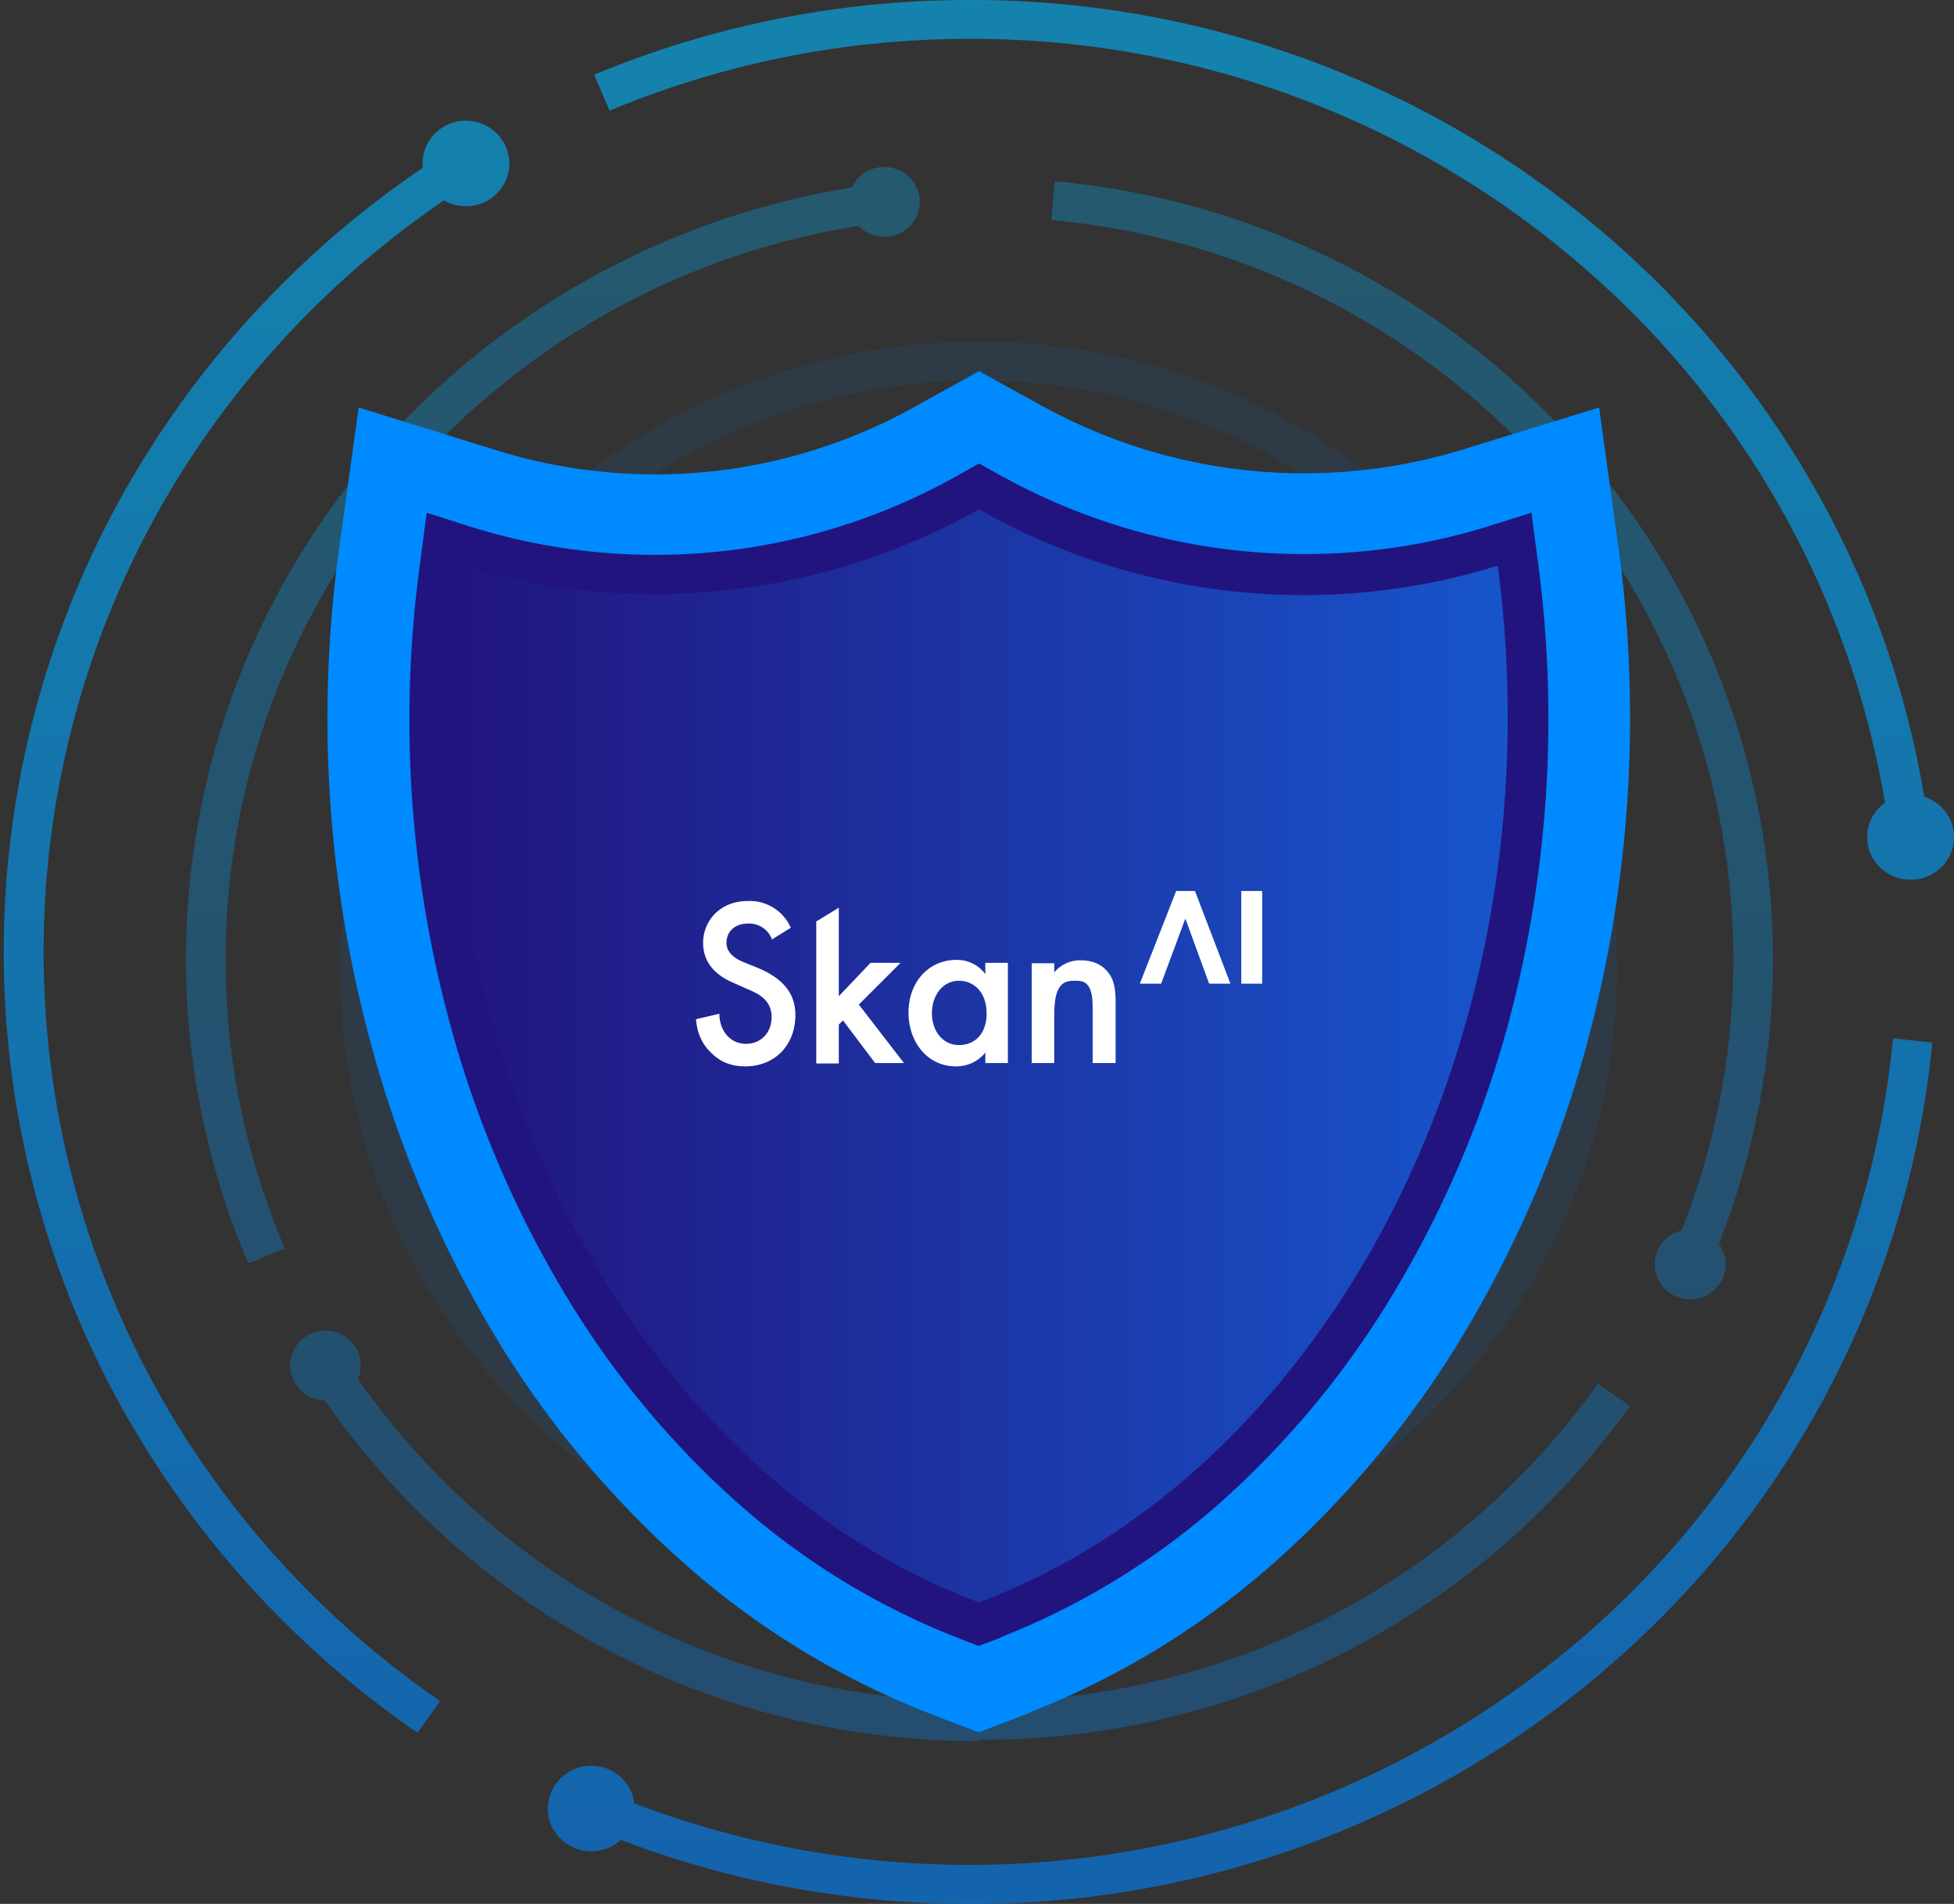<svg xmlns="http://www.w3.org/2000/svg" width="468" height="456" fill="none"><rect width="100%" height="100%" fill="#333333" stroke="none"/><g opacity=".6"><path fill="url(#a)" d="M100 415a231 231 0 0 1-72-80 224.8 224.8 0 0 1 2.6-218.7 230.6 230.6 0 0 1 78.2-81l5 7.8c-31 19.4-57 46.3-75 77.8a216.3 216.3 0 0 0-2.4 209.8c16.4 30.4 40.3 57 69 76.7L100 415Z"/><path fill="url(#b)" d="M232.4 456c-32.2 0-63.4-6.4-92.7-19l3.8-8.5a225.3 225.3 0 0 0 238.7-39.1 217 217 0 0 0 71.2-140.7l9.4 1a226.2 226.2 0 0 1-74.2 146.5A232.8 232.8 0 0 1 232.4 456Z"/><path fill="url(#c)" d="M453 202.8a217.2 217.2 0 0 0-72.4-137.6A223.4 223.4 0 0 0 232.4 9.3c-30 0-59 5.8-86.4 17.2l-3.7-8.6A233.6 233.6 0 0 1 232.4 0 233 233 0 0 1 387 58.3c42.2 37.3 69 88.2 75.4 143.4l-9.4 1Z"/><path fill="url(#d)" d="M111.6 49.4c5.7 0 10.4-4.6 10.4-10.2 0-5.7-4.7-10.3-10.4-10.3-5.8 0-10.4 4.6-10.4 10.3 0 5.6 4.6 10.2 10.4 10.2Z"/><path fill="url(#e)" d="M141.6 443.4c5.8 0 10.4-4.6 10.4-10.2 0-5.7-4.6-10.3-10.4-10.3-5.7 0-10.4 4.6-10.4 10.3 0 5.6 4.7 10.2 10.4 10.2Z"/><path fill="url(#f)" d="M457.6 210.7c5.7 0 10.4-4.5 10.4-10.2 0-5.7-4.7-10.2-10.4-10.2s-10.4 4.5-10.4 10.2c0 5.7 4.7 10.2 10.4 10.2Z"/></g><g opacity=".3"><path fill="url(#g)" d="M234.6 417A190 190 0 0 1 74 329.7l8-5a180.8 180.8 0 0 0 152.6 82.8 181.1 181.1 0 0 0 148.1-76.1l7.7 5.3a190.6 190.6 0 0 1-155.8 80v.1Z"/><path fill="url(#h)" d="m408.7 304.7-8.6-3.7a176 176 0 0 0-32.3-191.3 181 181 0 0 0-116-57l.8-9.3a190.4 190.4 0 0 1 122.2 60 185.1 185.1 0 0 1 34 201.3Z"/><path fill="url(#i)" d="M59.5 302.6a185.2 185.2 0 0 1 33.6-197.9c31.1-34 73.6-55.7 119.6-61l1 9.3a181 181 0 0 0-113.5 58 176 176 0 0 0-32 188l-8.7 3.6Z"/><path fill="url(#j)" d="M78 335.4c4.6 0 8.4-3.8 8.4-8.4 0-4.6-3.8-8.3-8.5-8.3a8.4 8.4 0 0 0-8.4 8.3c0 4.6 3.8 8.4 8.4 8.4Z"/><path fill="url(#k)" d="M404.8 311.2c4.7 0 8.5-3.8 8.5-8.4 0-4.6-3.8-8.3-8.5-8.3a8.4 8.4 0 0 0-8.5 8.3c0 4.6 3.8 8.4 8.5 8.4Z"/><path fill="url(#l)" d="M211.8 56.7c4.7 0 8.5-3.7 8.5-8.3 0-4.6-3.8-8.4-8.5-8.4a8.4 8.4 0 0 0-8.5 8.4c0 4.6 3.8 8.3 8.5 8.3Z"/></g><g fill="#0081FF" opacity=".1"><path d="M215.2 381.8A152 152 0 0 1 99 302.4a149 149 0 0 1 2.9-145.4l8.2 4.6a139.7 139.7 0 0 0-2.7 136.5 142.4 142.4 0 0 0 109 74.5l-1.1 9.2Zm30.1.8-.7-9.2a144.1 144.1 0 0 0 124.7-93.2 139 139 0 0 0-2.2-101.5l8.7-3.5a148 148 0 0 1 2.4 108.2 153.7 153.7 0 0 1-132.9 99.3Zm107.5-230.1a145.1 145.1 0 0 0-229.4-9.9l-7.4-5.9a154.7 154.7 0 0 1 244.5 10.5l-7.7 5.3Z"/><path d="M112 156.1c1.8 3.3.5 7.4-2.8 9a6.8 6.8 0 0 1-9.2-2.7 6.6 6.6 0 0 1 2.9-9 6.8 6.8 0 0 1 9.1 2.7Zm139.1 219.1c1.8 3.2.5 7.3-2.8 9a6.8 6.8 0 0 1-9.2-2.8 6.6 6.6 0 0 1 2.9-9 6.8 6.8 0 0 1 9.1 2.8Zm111-229.4c1.8 3.2.5 7.3-2.8 9a6.8 6.8 0 0 1-9.2-2.8 6.6 6.6 0 0 1 2.9-9 6.8 6.8 0 0 1 9.1 2.8Z"/></g><path fill="#008AFF" d="M224 410.9a195.2 195.2 0 0 1-60.4-36.7 234 234 0 0 1-45.8-55.5 273.5 273.5 0 0 1-29-68.9 296.4 296.4 0 0 1-7.6-118.2l4.7-34 33.2 10.3a127.6 127.6 0 0 0 100.9-11l14.5-8 14.5 8 .6.4h.1l1 .5a129.8 129.8 0 0 0 99.2 10L383 97.6l4.7 34a300.3 300.3 0 0 1-7.4 117.6 273.3 273.3 0 0 1-28.6 68.4 235 235 0 0 1-45 55.3 196 196 0 0 1-59.5 37l-.5.3-1.8.7-10.5 4-10.5-4Z"/><path fill="#22147E" d="M231 392.9a175.6 175.6 0 0 1-54.4-33 214.5 214.5 0 0 1-41.9-51 254 254 0 0 1-27-64 277.3 277.3 0 0 1-7-110.7l1.5-11.4 11 3.5a147.8 147.8 0 0 0 116.5-12.6l4.8-2.7 4.8 2.7 1.1.6.8.4a149.6 149.6 0 0 0 114.5 11.6l11.1-3.5 1.5 11.4a282.5 282.5 0 0 1-6.8 110 254 254 0 0 1-26.6 63.6 215.2 215.2 0 0 1-41.2 50.8A176.6 176.6 0 0 1 240 392l-.5.3-1.6.6-3.5 1.3-3.5-1.3Z"/><path fill="url(#m)" d="M358.7 135.5A157.2 157.2 0 0 1 234.5 122a159 159 0 0 1-124.1 13.4 272.2 272.2 0 0 0-2.5 36.7c0 97.3 51.8 183.6 126.6 211.7l2-.8c73.7-28.9 124.6-114.5 124.6-211a272 272 0 0 0-2.4-36.6Z"/><path fill="#fff" d="M189.4 222.2a10.7 10.7 0 0 0-10.3-6.4c-6.9 0-10.7 5-10.7 10 0 5.8 4.4 8.4 7.5 9.7l3.6 1.6c2.4 1 5.3 2.6 5.3 6.5s-2.7 6.4-6.1 6.4c-2.2 0-3.8-1-4.8-2.3-1-1.2-1.6-3-1.6-4.9l-5.6 1.3c.2 2.6 1 5.2 3 7.4s4.5 3.9 8.8 3.9c7 0 12-5 12-12.3 0-4.3-2-8.3-8.8-11.2l-3.7-1.5c-3.6-1.5-4-3.5-4-4.6 0-2.5 1.8-4.6 5.2-4.6a5.8 5.8 0 0 1 5.7 3.8l4.5-2.8Zm6.1-1.5v34h5.4v-9.3l1-1 7.7 10.2h6.9l-10.8-14 10-10h-7.2l-7.6 8v-21.2l-5.4 3.3Zm40.5 12.6a8.4 8.4 0 0 0-7-3.4c-6.1 0-11.4 4.8-11.4 12.7 0 6.6 4.2 12.8 11.4 12.8 1.6 0 4.6-.4 7-3.3v2.5h5.4v-24H236v2.8Zm-6.3 1.6c3.4 0 6.6 2.6 6.6 7.8 0 5.3-3.2 7.6-6.6 7.6-4 0-6.5-3.5-6.5-7.6 0-4.2 2.5-7.8 6.5-7.8m17.3 19.7h5.5v-11.5c0-7.8 2.5-8.2 5-8.2 2 0 4.2.2 4.2 6.3v13.4h5.5V240c0-3.7-.6-5.4-1.5-6.7-.7-1-2.5-3.3-6.9-3.3a8 8 0 0 0-6.3 2.9v-2.2h-5.4v24Z"/><path fill="#fff" fill-rule="evenodd" d="m286.2 213.4 8.5 22.2h-5.1l-5.7-15.6-5.8 15.6H273l8.7-22.2h4.5Z" clip-rule="evenodd"/><path fill="#fff" d="M297.3 213.4h5v22.2h-5v-22.2Z"/><defs><linearGradient id="a" x1="57.4" x2="57.4" y1="-47.6" y2="523.1" gradientUnits="userSpaceOnUse"><stop stop-color="#00BEFF"/><stop offset="1" stop-color="#007DFF"/></linearGradient><linearGradient id="b" x1="301.3" x2="301.3" y1="-47.6" y2="523.1" gradientUnits="userSpaceOnUse"><stop stop-color="#00BEFF"/><stop offset="1" stop-color="#007DFF"/></linearGradient><linearGradient id="c" x1="302.3" x2="302.3" y1="-47.6" y2="523.1" gradientUnits="userSpaceOnUse"><stop stop-color="#00BEFF"/><stop offset="1" stop-color="#007DFF"/></linearGradient><linearGradient id="d" x1="111.6" x2="111.6" y1="-47.6" y2="523.1" gradientUnits="userSpaceOnUse"><stop stop-color="#00BEFF"/><stop offset="1" stop-color="#007DFF"/></linearGradient><linearGradient id="e" x1="141.6" x2="141.6" y1="-47.6" y2="523.1" gradientUnits="userSpaceOnUse"><stop stop-color="#00BEFF"/><stop offset="1" stop-color="#007DFF"/></linearGradient><linearGradient id="f" x1="457.6" x2="457.6" y1="-47.6" y2="523.1" gradientUnits="userSpaceOnUse"><stop stop-color="#00BEFF"/><stop offset="1" stop-color="#007DFF"/></linearGradient><linearGradient id="g" x1="232.2" x2="232.2" y1="-47.6" y2="523.1" gradientUnits="userSpaceOnUse"><stop stop-color="#00BEFF"/><stop offset="1" stop-color="#007DFF"/></linearGradient><linearGradient id="h" x1="338.2" x2="338.2" y1="-47.6" y2="523.1" gradientUnits="userSpaceOnUse"><stop stop-color="#00BEFF"/><stop offset="1" stop-color="#007DFF"/></linearGradient><linearGradient id="i" x1="129.2" x2="129.2" y1="-47.6" y2="523.1" gradientUnits="userSpaceOnUse"><stop stop-color="#00BEFF"/><stop offset="1" stop-color="#007DFF"/></linearGradient><linearGradient id="j" x1="77.9" x2="77.9" y1="-47.6" y2="523.1" gradientUnits="userSpaceOnUse"><stop stop-color="#00BEFF"/><stop offset="1" stop-color="#007DFF"/></linearGradient><linearGradient id="k" x1="404.8" x2="404.8" y1="-47.6" y2="523.1" gradientUnits="userSpaceOnUse"><stop stop-color="#00BEFF"/><stop offset="1" stop-color="#007DFF"/></linearGradient><linearGradient id="l" x1="211.8" x2="211.8" y1="-47.6" y2="523.1" gradientUnits="userSpaceOnUse"><stop stop-color="#00BEFF"/><stop offset="1" stop-color="#007DFF"/></linearGradient><linearGradient id="m" x1="107.9" x2="361.1" y1="253" y2="253" gradientUnits="userSpaceOnUse"><stop stop-color="#22147E"/><stop offset="1" stop-color="#1755CB"/></linearGradient></defs></svg>
